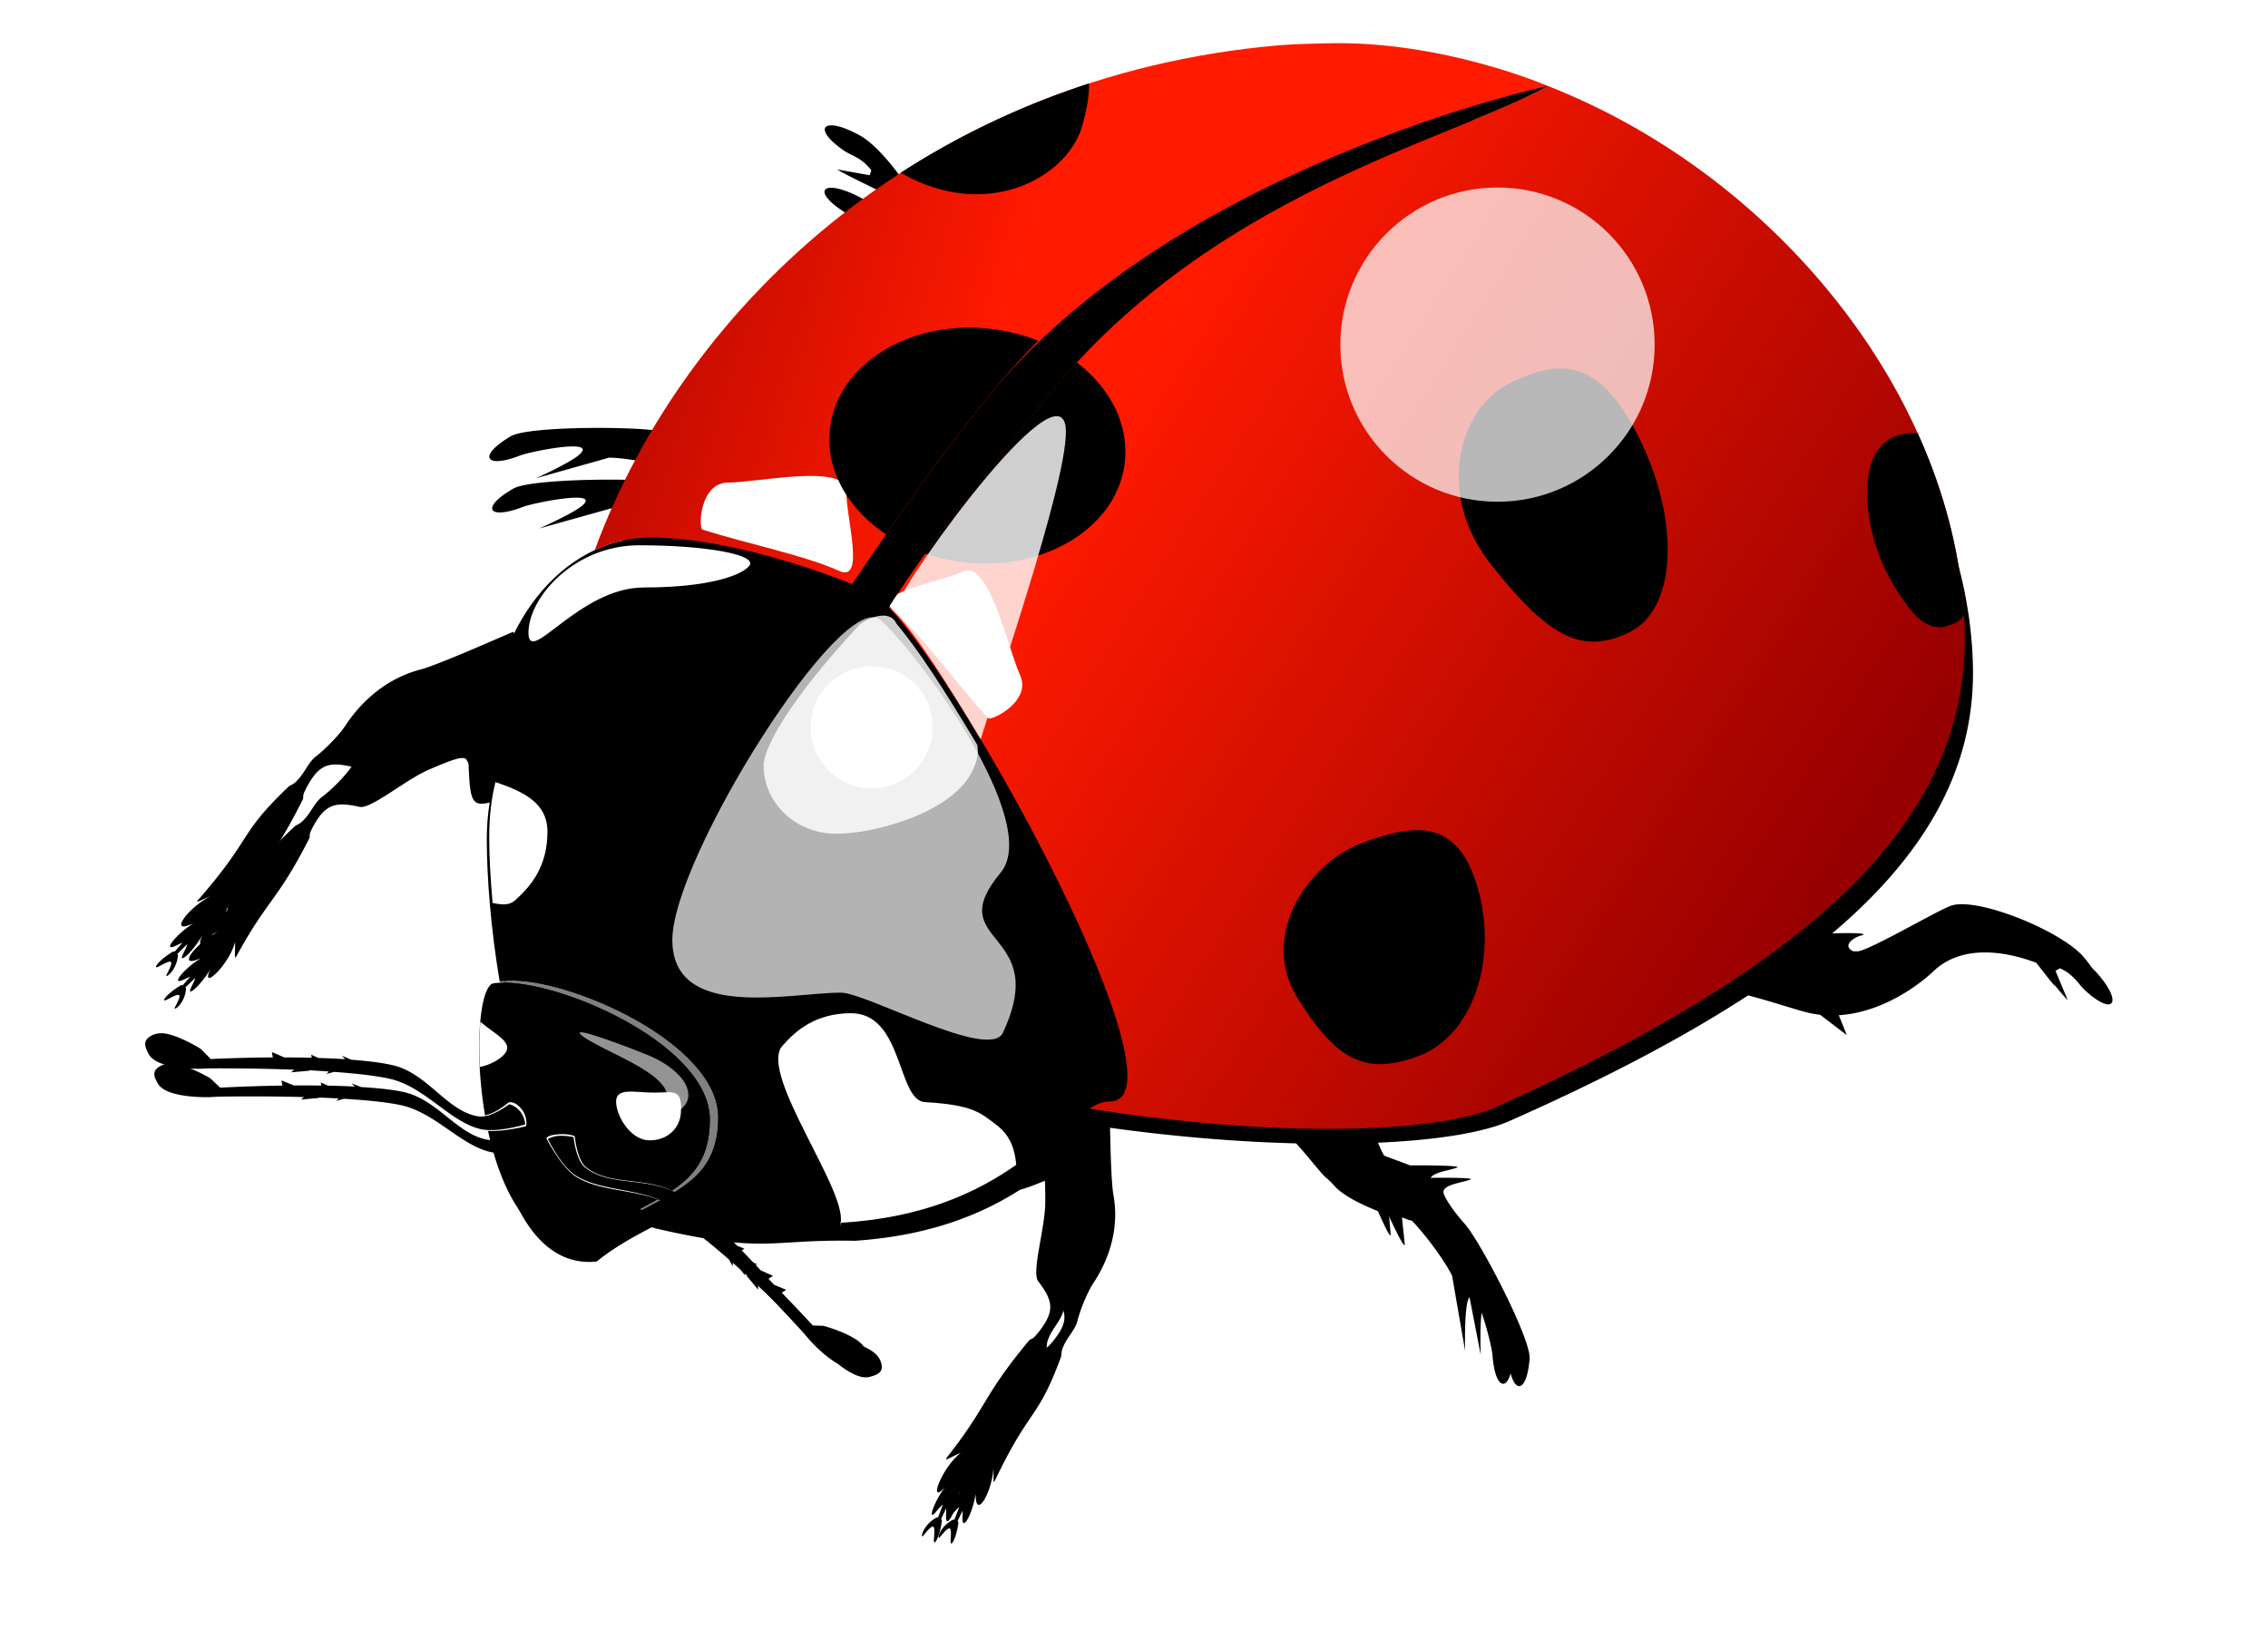 <svg xmlns="http://www.w3.org/2000/svg" xmlns:xlink="http://www.w3.org/1999/xlink" viewBox="0 0 550 400"><defs><filter id="f" height="1.396" width="1.403" color-interpolation-filters="sRGB" y="-.198" x="-.202"><feGaussianBlur stdDeviation="4.365"/></filter><filter id="g" height="1.267" width="1.504" color-interpolation-filters="sRGB" y="-.134" x="-.252"><feGaussianBlur stdDeviation="4.365"/></filter><filter id="e" height="1.218" width="1.268" color-interpolation-filters="sRGB" y="-.109" x="-.134"><feGaussianBlur stdDeviation="4.643"/></filter><filter id="j" height="1.6" width="1.6" color-interpolation-filters="sRGB" y="-.3" x="-.3"><feGaussianBlur stdDeviation="2.803"/></filter><filter id="i" height="1.36" width="1.36" color-interpolation-filters="sRGB" y="-.18" x="-.18"><feGaussianBlur stdDeviation="1.493"/></filter><filter id="h" height="1.278" width="1.211" color-interpolation-filters="sRGB" y="-.139" x="-.106"><feGaussianBlur stdDeviation="1.161"/></filter><filter id="b" color-interpolation-filters="sRGB"><feGaussianBlur stdDeviation="8.239"/></filter><linearGradient id="a"><stop offset="0" stop-color="#ff1a00"/><stop offset="1" stop-color="#970000"/></linearGradient><linearGradient id="c" y2="584.9" xlink:href="#a" gradientUnits="userSpaceOnUse" x2="25.068" y1="472.78" x1="-150.61"/><linearGradient id="d" y2="422.73" xlink:href="#a" gradientUnits="userSpaceOnUse" x2="-314.73" y1="463.23" x1="-185.63"/></defs><path d="M426.57 351.1c-.843 0-1.7.008-2.55.03-3.92.105-7.87.17-11.834.526-16.491 1.482-32.01 4.88-46.461 9.85-.273.094-.547.183-.82.278-.835.291-1.66.593-2.488.895-2.139.78-4.252 1.591-6.342 2.44-.06.023-.123.037-.182.06-.908.37-1.833.761-2.732 1.143-1.53.652-3.048 1.32-4.552 2.007-.372.17-.751.322-1.122.494-.366.17-.73.353-1.093.525-.823.389-1.644.774-2.458 1.174-.205.1-.403.207-.607.308-.462.229-.907.479-1.366.71-.758.384-1.524.75-2.276 1.143-.152.08-.302.167-.455.247-.65.342-1.298.701-1.942 1.05-.25.135-.509.265-.759.401-.74.405-1.483.822-2.215 1.235-.765.432-1.52.856-2.276 1.297l-.637.37c-.051.03-.1.063-.152.093-.435.257-.872.512-1.305.772-.44.265-.868.535-1.305.803-1.149.703-2.27 1.436-3.399 2.161-.543.35-1.1.697-1.638 1.05-.172.113-.345.226-.516.34-3.06-4.182-6.394-7.727-9.044-9.232-3.157-1.795-5.574-2.532-6.98-2.47-2.342.1-1.857 2.446 2.884 5.866 2.154 1.554 4.288 1.701 6.706 4.91l-.394 1.173-7.617-1.39c1.279.907 5.705 3.032 9.134 4.786-22.138 15.778-39.966 35.755-52.743 57.648-8.898-.897-29.616-.688-33.29 1.513-7.93 4.752-6.03 7.905 2.306 4.57 2.136-.855 18.335-4.236 13.869-.185-2.245 2.035-10.257 5.681-10.257 5.681l17.237-4.94c1.505.003 3.723.255 6.1.648a174.562 174.562 0 00-9.469 21.491c-7.924 3.766-14.59 10.864-18.997 19.978-.075-.122-.135-.25-.212-.37-2.009.821-17.592 7.9-21.79 9.016-10.025 2.664-15.584 10.147-17.691 13.401-1.436 2.217-4.586 5.568-6.98 7.441-1.601 1.253-2.461 3.467-3.976 5.28-1.451 1.738-1.844 1.355-2.64 2.13-11.882 11.584-8.102 11.845-21.152 27.019-.834.97 1.01-.171 2.944-.926-4.89 2.48-9.635 8.695-5.007 6.916.338-.13.619-.228.91-.34-3.7 2.255-7.514 6.952-4.066 5.28.684-.33 1.146-.55 1.578-.74-1.013 1.16-1.864 2.214-1.912 2.192-.125-.057-.225-.11-.304-.062-3.467 2.096-5.15 4.57-3.247 3.52 2.917-1.607 3.677-1.78 1.76 1.914-.707 1.363 2.346-.711 2.61-4.539.006-.08-.043-.167-.121-.277-.033-.047 1.112-1.176 2.367-2.409-.138.474-.467 1.198-1.002 2.316-1.44 3.011 2.572-.79 4.492-4.415-.078.214-.156.38-.243.617-1.695 4.596 4.903-2.054 6.16-7.41.08 2.271-.346 4.786.304 3.55 7.494-14.254 9.745-13.642 17.389-29.179.53-1.079-.527-.322 1.305-3.643 2.851-5.172 5.312-5.53 10.682-4.23 2.624.636 10.86-6.683 16.357-9.14 8.151-3.643 9.304-3.72 9.377-.556.213 9.281.867 10.19 6.07 8.553.507-.16 1-.256 1.486-.34.225.51.473 1.02.759 1.544-1.702 5.337-2.64 11.142-2.64 17.2 0 9.11.943 21.523 3.034 34.118.02-.004.042.004.061 0l.06.31c-.548.02-1.059.054-1.547.123-1.548.3-2.653 3.889-3.126 9.201-.003.03.003.063 0 .093-.529 6.058-.254 14.308 1.154 22.54a4.328 4.328 0 01-1.366.061c-7.423-.929-11.993-10.182-20.15-12.227-2.648-.663-6.183-1.06-10.045-1.358l-2.185-.957.759.833a179.117 179.117 0 00-6.313-.308l-1.699-.803.152.772c-2.184-.053-4.36-.09-6.464-.093l-2.913-1.297.212 1.297c-8.113.054-14.627.37-14.627.37l-2.306-2.377s-3.955-2.599-7.618-3.55c-1.664-.433-2.992-.249-4.127.4-1.91 1.094-1.59 2.502-.516 4.447 2.042 3.694 12.048 3.427 12.048 3.427l2.064-.092s9.566-.106 20.12.308l-.728.618 4.279-.37-.03-.093c1.557.078 3.108.173 4.642.278l-.607.617 1.821-.525c5.025.374 9.736.9 13.11 1.668 8.234 1.873 13.953 10.15 21.182 12.01.591.153 1.265.214 1.942.248 3.126 14.936 10.09 28.692 22.67 27.419 4.417-3.697 8.882-6.172 13.018-8.43l.729.186-.061.03c4.534 1.173 8.256 2.004 11.471 2.625 1.878 1.604 3.89 3.445 5.948 5.404l.85 1.698.03-.865c1.117 1.075 2.255 2.163 3.369 3.273l-.122.062 2.64 3.458-.03-.988a459.489 459.489 0 0113.869 14.821l1.335 1.606s6.6 7.651 10.652 6.67c2.133-.518 3.391-1.227 2.883-3.397-.301-1.289-1.076-2.385-2.519-3.335-3.172-2.09-7.738-3.304-7.738-3.304l-3.308-.093s-4.152-5.078-9.62-11.178l1.062-.71-2.913-1.327c-1.43-1.571-2.91-3.19-4.43-4.786l.606-.37-1.699-.711c-1.505-1.56-3-3.098-4.491-4.54h1.092l-.668-.308c10.087 1.172 14.505-.5 28.8-.062 17.926-1.106 30.112-6.498 38.964-12.382 1.373-.356 3.164-1.055 5.584-2.068 2.877-1.205 3.278-.136 3.278 8.923 0 6.11-3.297 16.738-1.67 18.928 3.33 4.48 4.023 6.904.517 11.641-2.253 3.042-2.004 1.758-2.762 2.686-10.907 13.368-9.458 15.231-19.27 27.944-.85 1.102 1.231-.303 3.308-1.142-4.315 3.326-7.642 12.135-4.188 8.707.178-.177.294-.305.455-.463-2.49 3.246-4.315 8.512-2.185 5.96.791-.949 1.328-1.535 1.7-1.853-.606 1.664-1.16 3.192-1.214 3.18-.131-.028-.234-.037-.304 0-3.338 1.785-3.976 5.437-3.035 4.23 2.554-3.27 2.702-2.468 2.428.896-.178 2.195 1.39-.374 1.882-4.446.01-.093-.081-.185-.182-.278-.04-.037.546-1.245 1.183-2.656.002.479-.008 1.02-.03 1.791-.118 3.884 2.585-1.575 3.125-5.928.017.316.042.62.061.988.26 5.026 3.952-1.888 4.218-7.441.098 2.105-.203 4.285.334 3.118 8.406-18.258 10.166-14.872 15.811-30.599.378-1.053-.1-1.253.88-3.304 1.023-2.14 2.673-3.84 3.156-5.836.723-2.984 2.467-7.25 3.885-9.479 2.08-3.272 6.58-11.48 4.946-21.892-.469-2.988-.564-10.76-.607-16.89 15.281 2.416 30.207 3.86 43.67 4.354 3.005 3.473 7.41 9.035 9.103 10.992 2.364 2.732 7.94 5.447 12.382 7.194 0 0 3.904 9.354 3.733 7.226-.305-3.796-.577-6.608-.577-6.608 1.06.329 1.58.71 1.882.71 2.525 0 10.9 11.104 13.17 15.902l3.066 17.971s-.227-8.949.607-11.888c1.66-5.849 5.66 10.484 5.826 12.814.647 9.09 4.254 9.483 5.038.154.419-4.982-11.303-29.627-14.84-33.903-2.622-3.17-5.071-7.128-4.916-8.151.267-1.764 4.058-2.101 6.312-2.903 1.85-.658-10.986-.556-10.986-.556-2.831-1.136-6.033-2.204-6.98-2.748-1.146-.658-2.668-3.578-3.58-6.175 13.748-.505 24.677-2.234 30.922-5.095 22.578-10.343 41.273-20.565 56.476-30.877 4.65 1.341 10.076 3.301 13.14 4.23a22.78 22.78 0 003.733.803l6.19 5.157-1.82-5.002c9.958-.564 18.59-7.038 22.396-10.807 6.433-6.372 16.173-5.16 24.186-1.822 2.418 3.127 5.998 8.144 7.253 9.387l-2.792-7.35 1.062-.617c3.553 1.81 4.102 3.915 6.009 5.774 6.714 6.545 8.697 2.784 2.488-4.724-5.093-6.16-24.365-14.245-30.954-12.474-3.025.813-21.266 12.001-23.155 11.147-3.304-1.495.308-3.569 1.518-3.86 3.798-.914-8.865-.632-10.682-.247-.544.116-1.364-.706-2.125-1.914 26.168-21.836 37.527-44.391 37.327-69.505a110.237 110.237 0 00-.85-12.721c-.026-.215-.063-.433-.09-.648-.004-.02.002-.042 0-.062-.006-.042-.025-.082-.03-.124-.237-1.79-.5-3.586-.82-5.372-.085-.474-.183-.948-.273-1.42a124.322 124.322 0 00-3.005-12.259c-.033-.111-.057-.228-.09-.34-.24-.792-.504-1.586-.76-2.377-.012-.04-.017-.083-.03-.123-13.477-41.513-48.579-79.104-92.224-96.522h-.03s-23.243-10.267-49.374-10.251zm-50.588 65.521zm-111.4 52.954a29.19 29.19 0 010 0zm2.215.03c.584.021 1.17.059 1.76.094-.59-.035-1.177-.073-1.76-.093zm6.282.495a98.707 98.707 0 000 0zm-17.996 1.05c-.386.129-.771.257-1.153.401.38-.144.767-.272 1.153-.401zm37.873 3.026zm4.4 1.297zm71.163 93.836c.555 1.328 1.068 2.636 1.578 3.92-.506-1.274-1.028-2.603-1.578-3.92zm3.703 9.479c.424 1.173.809 2.34 1.183 3.458-.374-1.117-.76-2.286-1.183-3.458zm-126.79.648zm4.309 1.637zm4.218 1.883zm17.055 9.047c.396.342.775.701 1.153 1.05-.38-.35-.754-.706-1.153-1.05zm-1.456.988zm107.28 3.15zm-102.82 1.513c.305.383.6.753.88 1.142-.272-.379-.583-.768-.88-1.142zm2.124 3.026c.245.417.456.844.668 1.266-.212-.422-.423-.85-.668-1.266zm99.963 2.161zm-1.002 1.143zm-.637.401a3.94 3.94 0 000 0zm-2.367.37c-.171.02-.343.06-.516.093.174-.034.343-.073.516-.092zm-91.739 1.205a14.594 14.594 0 000 0zm-2.428 9.14c-.07.274-.133.538-.212.802.078-.262.143-.53.212-.803z" transform="matrix(1.032 -.01 .012 .969 -119.995 -310.688)" filter="url(#b)"/><path d="M201.425 30.408c-2.412.103-1.913 2.476 2.969 5.937 2.218 1.573 4.416 1.722 6.906 4.97l-.406 1.187-7.844-1.406c1.48 1.03 7.171 3.684 10.75 5.53 4.876 7.466 7.987 17.09 2.906 24.813-3.005 4.569-7.783 14.542-6.406 24.719l-5.313-.906 6.313 5.28a23.906 23.906 0 001.531 3.626c2.588 4.975 9.52 16.34 9.563 19.875 3.72-7.962 9.596-19.556 14.156-26.594-2.32 2.653-10.245.08-10.22-1.563.03-1.911-2.174-14.797-2.343-10.78-.054 1.278-1.402 5.336-3.531 2.28-1.217-1.746 6.374-22.317 6.593-25.53.478-7.002-11.325-24.966-18.438-28.939-3.25-1.816-5.74-2.561-7.187-2.5zm-30.531 68c-.029.023-.045.093-.031.219.272 2.443 1.678 6.136.187 7.156-.864.592-5.595.048-9.656-1-5.477-1.413-33.17-1.537-37.53 1.031-8.166 4.809-6.21 8 2.374 4.625 2.2-.865 18.88-4.287 14.281-.187-2.311 2.06-10.562 5.75-10.562 5.75l17.75-5c5.39.01 19.251 2.904 20.375 5.25.135.28.728.596 1.5 1.437 0 0-2.68.998-6.281 2.375-2.019.772 8.25.281 8.25.281 3.571 3.36 8.517 7.376 12.062 8.375 3.521.993 15.813 3.83 17.812 4.875-2.307-5.912-6.506-14.443-8.25-20.375-.523 1.475-9.343 2.012-11.281.657-.918-.642-3.328-3.15-5.625-5.282 0 0-4.942-10.526-5.375-10.188zm-46.438 54.844c-2.068.831-18.116 7.996-22.438 9.125-10.325 2.696-16.049 10.269-18.219 13.562-1.479 2.244-4.722 5.635-7.188 7.531-1.648 1.268-2.534 3.51-4.093 5.344-1.495 1.759-1.9 1.371-2.72 2.156-12.235 11.723-8.343 11.987-21.78 27.344-.86.982 1.04-.173 3.031-.937-5.036 2.51-9.922 8.8-5.156 7 .349-.132.638-.23.937-.344-3.81 2.281-7.738 7.035-4.187 5.344a53.163 53.163 0 011.625-.75c-1.043 1.175-1.919 2.24-1.969 2.219-.128-.058-.231-.111-.312-.063-3.57 2.122-5.305 4.624-3.344 3.563 3.003-1.627 3.786-1.802 1.812 1.937-.727 1.379 2.416-.72 2.688-4.594.006-.081-.045-.17-.125-.281-.034-.047 1.146-1.19 2.437-2.438-.141.48-.48 1.212-1.03 2.344-1.484 3.048 2.647-.8 4.624-4.469-.08.217-.16.385-.25.625-1.745 4.652 5.049-2.078 6.344-7.5.083 2.3-.356 4.844.312 3.594 7.717-14.426 10.035-13.807 17.906-29.53.547-1.093-.542-.327 1.344-3.688 2.937-5.234 5.47-5.598 11-4.281 2.703.643 11.183-6.764 16.844-9.25 8.394-3.687 9.582-3.766 9.656-.563.22 9.393.894 10.313 6.25 8.656 3.838-1.187 6.94-.318 11.406 3.188 2.025 1.589 5.042 3.21 8.063 4.406-8.863-9.023-6.282-24.048-11.562-35.719-.546-1.207-1.17-2.406-1.906-3.531zm312.28 63.688c-6.05 5.808-16.322 13.78-23.438 18.938 3.479-.625 15.938 4.023 21.312 5.625 1.293.385 2.57.652 3.844.812l6.375 5.22-1.875-5.063c10.254-.57 19.144-7.123 23.062-10.938 6.624-6.449 16.654-5.222 24.906-1.844 2.49 3.165 6.177 8.242 7.469 9.5l-2.875-7.438 1.093-.625c3.66 1.832 4.224 3.963 6.188 5.844 6.914 6.624 8.956 2.818 2.562-4.78-5.245-6.234-25.09-14.418-31.875-12.626-3.114.823-21.899 12.146-23.844 11.281-3.402-1.513.317-3.612 1.563-3.906 3.912-.925-9.129-.64-11-.25-1.608.336-5.636-6.97-3.469-9.75zm-174.5 44.812c-12.809-.141-25.518 8.267-37.344 3.781 2.31 2.285 5.012 4.41 7.281 5.625 5.006 2.68 7.044 5.166 7.5 9.156.638 5.57 1.75 5.827 10.438 2.25 2.963-1.22 3.375-.137 3.375 9.032 0 6.182-3.395 16.94-1.719 19.156 3.43 4.533 4.143 6.987.532 11.78-2.32 3.079-2.064 1.78-2.844 2.72-11.231 13.53-9.74 15.413-19.844 28.28-.876 1.116 1.268-.307 3.406-1.156-4.443 3.366-7.87 12.281-4.312 8.813.183-.18.302-.309.468-.47-2.564 3.286-4.443 8.616-2.25 6.032.815-.96 1.368-1.552 1.75-1.875-.623 1.684-1.193 3.231-1.25 3.219-.134-.029-.24-.038-.312 0-3.438 1.806-4.095 5.502-3.125 4.281 2.63-3.31 2.781-2.498 2.5.906-.184 2.222 1.43-.378 1.937-4.5.012-.093-.083-.186-.187-.28-.04-.038.562-1.261 1.219-2.688.002.484-.008 1.032-.032 1.812-.12 3.931 2.662-1.594 3.22-6 .016.32.042.628.062 1 .268 5.087 4.07-1.91 4.343-7.531.101 2.13-.21 4.338.344 3.156 8.657-18.479 10.468-15.05 16.281-30.969.39-1.066-.103-1.268.906-3.344 1.053-2.165 2.753-3.886 3.25-5.906.745-3.02 2.54-7.337 4-9.594 2.143-3.31 6.778-11.619 5.094-22.156-.704-4.41-.617-21.96-.687-24.188a26.154 26.154 0 00-4-.343zm68.25 7.656c-6.103.991-15.609.9-21.938 1.375 1.807 1.352 9.676 11.191 12.094 13.938 2.434 2.765 8.176 5.513 12.75 7.281 0 0 4.02 9.467 3.844 7.313-.315-3.842-.594-6.688-.594-6.688 1.092.333 1.626.72 1.938.72 2.6 0 11.224 11.237 13.562 16.093l3.156 18.188s-.234-9.057.625-12.03c1.709-5.92 5.829 10.61 6 12.968.666 9.2 4.38 9.598 5.187.156.431-5.042-11.64-29.985-15.28-34.312-2.701-3.209-5.223-7.214-5.063-8.25.275-1.785 4.179-2.126 6.5-2.937 1.905-.666-11.312-.563-11.312-.563-2.916-1.15-6.213-2.23-7.188-2.78-2.06-1.163-5.385-9.36-4.281-10.47z"/><path d="M124.615 237.818c-1.04-.02-2.014.037-2.875.156-.176.025-.337.063-.5.094l.062.312c.401-.017.817-.039 1.25-.03 15.604.287 49.594 15.734 49.594 33.187 0 12.85-7.575 16.668-17.062 21.75l.75.188c10.097-5.468 18.344-9.031 18.344-22.47 0-17.452-33.959-32.898-49.562-33.187z" fill="gray"/><path d="M157.675 130.378c-21.471 0-38.875 22.08-38.875 49.312 0 1.982.695 4.142 1.969 6.437-1.753 5.402-2.719 11.276-2.719 17.406 0 9.22.971 21.784 3.125 34.531.183-.035.365-.066.562-.093 13.784-1.91 52.438 14.415 52.438 33.03 0 13.467-8.28 17.013-18.406 22.5 27.171 6.907 27.181 3.045 48.47 3.688 44.09-2.675 54.491-30.03 64.811-30.03 21.471 0-42.559-115.51-57.688-123.38-4.74-2.466-32.216-13.407-53.688-13.407z"/><path d="M-53.636 407.28c-285.73 487.51-142.86 243.76 0 0zc-23.851 13.369-82.912 26.209-122.88 77.219-16.923 21.601-25.534 31.464-36.938 49.219 20.068 21.017 73.397 119.88 53.531 119.88-1.571 0-3.15.635-4.844 1.719 43.046 6.92 83.808 6.307 98.72-.406 81.233-36.58 113.88-71.73 113.54-114.07-.452-54.96-43.57-111-101.1-133.56h-.032z" fill="url(#c)" transform="translate(428.965 -386.432)"/><path d="M233.635 138.588c-6.185 2.822-22.177 4.997-16.918 9.597 7.088 6.2 15.399 17.788 22.891 26.012.698.767 10.667-4.077 7.767-10.434-2.9-6.356-7.555-27.997-13.74-25.175z" fill="#fff"/><path d="M239.085 96.928c-16.755 20.931-29.679 40.672-42.044 59.032l13.359-.473c14.225-23.36 22.697-32.718 42.052-57.423 39.976-51.027 99.082-63.838 122.92-77.212-19.988.531-90.981 19.482-136.29 76.075z"/><path d="M-107.1 396.93c-4.038.106-8.106.17-12.188.531-83.602 7.386-143.08 61.65-165.44 122.38 4.186-1.955 8.717-3.031 13.438-3.031 17.545 0 39.086 7.296 48.969 11.312 9.591-14.207 19.942-29.14 32.438-44.75 45.282-56.566 136.25-76.094 136.25-76.094s-25.517-11.075-53.469-10.344zm53.469 10.344h.036H-53.63z" fill="url(#d)" transform="translate(428.965 -386.432)"/><path d="M-186.31 598.1c-14.69 17.66 12.418 13.522.545 38.826-3.237 6.9-33.128-9.73-39.272-9.73-12.288 0-40.884 6.939-40.884-12.815s41.256-85.65 50.497-77.55c8.953 7.846 39.3 49.025 29.115 61.268z" filter="url(#e)" fill="#b3b3b3" transform="translate(428.965 -386.432)"/><path d="M-220.41 537.82c-16.909 18.143-23.378 29.908-23.378 34.273 0 9.161 7.852 16.562 17.562 16.562s28.499-5.271 33.146-15.411c.383-.835 1.702-3.45 1.091-6.181-8.479-14.173-14.259-22.947-19.622-29.431-1.12-2.512-4.608-2.6-8.8.188z" filter="url(#f)" fill-opacity=".811" fill="#fff" transform="translate(428.965 -386.432)"/><path d="M181.695 137.258c-1.804 2.243-9.661 5.232-25.516 5.232s-28.023 19.381-28.023 10.952 11.029-21.189 26.884-21.189 28.87 2.253 26.656 5.005zM205.225 119.098c0 6.798 4.658 22.251-1.71 19.376-8.582-3.875-22.575-6.627-33.166-10.03-.987-.317-.718-11.397 6.269-11.397s28.607-4.747 28.607 2.051z" fill="#fff"/><path d="M261.115 87.908a164.139 164.139 0 00-8.656 10.156c-12.364 15.781-20.272 25.317-28.094 36.219 2.89.987 5.967 1.678 9.187 2.062 19.725 2.354 37.266-8.381 39.188-24 1.145-9.3-3.507-18.239-11.625-24.438zM235.015 79.468c-17.398.029-31.977 10.19-33.719 24.344-1.233 10.02 4.285 19.605 13.594 25.812 7.3-10.538 15.177-21.431 24.188-32.688a185.682 185.682 0 0112.688-14.281 44.453 44.453 0 00-11.25-2.844 46.03 46.03 0 00-5.5-.344z"/><path d="M-170.69 489.17c-3.44-12.476-43.245 43.678-41.269 45.755 5.059 5.319 12.155 16.324 20.822 30.816 5.482-17.903 22.771-68.144 20.447-76.571z" filter="url(#g)" fill-opacity=".811" fill="#fff" transform="translate(428.965 -386.432)"/><path d="M397.468 106.168c10.096 20.423 9.082 41.526-2.264 47.135-11.346 5.609-19.562 1.457-33.586-16.348-14.097-17.897-7.118-38.252 4.228-43.861 11.346-5.609 21.526-7.35 31.622 13.074zM358.451 215.728c4.848 17.494-1.588 35.571-14.376 40.376-12.787 4.804-19.936 1.248-29.385-14.003-9.499-15.33 2.711-32.767 15.499-37.571 12.787-4.804 23.414-6.296 28.262 11.199zM463.485 105.068c-3.743.07-7.13 1.985-8.844 5.281-3.655 7.032-1.707 21.005 4.344 31.188s9.86 12.358 15.656 9.281c.587-.311 1.134-.878 1.625-1.593-.843-14.917-4.761-29.836-11.188-44.062a11.316 11.316 0 00-1.594-.094zM264.075 20.248c-16.609 5.393-31.892 12.766-45.656 21.656.601.32 1.183.644 1.812.969 20.24 10.46 38.887-.267 42.25-12.47.984-3.57 1.678-6.967 1.594-10.155zM172.125 271.518c0 18.616-15.791 18.233-30.466 30.303-27.275 2.713-28.936-62-21.969-63.33 13.784-1.91 52.435 14.411 52.435 33.027z"/><path d="M206.265 245.748c-8.46.072-13.165 4.104-16.531 7.906-6 6.776 16.887 36.462 13.938 43.531.196.005.161-.611.36-.605 20.058-1.217 33.138-7.54 42.407-14.062-.314-3.58-1.309-7.024-4.798-9.676-4.027-3.06-5.816-4.843-17.344-5.531-6.786-.405-5.19-21.671-18.031-21.562zM120.155 189.688c-1.102 4.388-1.522 8.84-1.522 13.647 0 4.485.333 9.962.817 15.665 2.725.596 4.221.492 5.53-.688 3.774-3.398 7.78-8.132 7.782-16.594 0-7.366-6.557-9.91-12.607-12.03z" fill="#fff"/><path d="M-262.06 652.53c-.47 4.131-7.99 6.11-5.687 2.32 4.424-7.278-14.607-12.979-20.012-17.178-3.87-3.007 10.923 2.647 15.921 4.672s10.248 6.055 9.778 10.187z" filter="url(#h)" fill-opacity=".719" fill="#ccc" transform="translate(428.965 -386.432)"/><path d="M165.115 269.948c-.241 3.483-2.985 6.641-7.588 6.641s-8.12-5.919-8.12-9.41c0-3.492 4.583-2.168 9.186-2.168 4.602 0 6.948-1.217 6.522 4.937zM116.485 247.818c-.285 3.159-.334 6.917-.125 10.969 2.486-.483 4.85-1.778 6.031-3.188 2.242-2.676-2.128-4.607-5.656-7.562-.092-.077-.161-.143-.25-.219z" fill="#fff"/><path d="M-348.13 479.47c0 5.497-4.456 9.953-9.953 9.953s-9.953-4.456-9.953-9.953 4.456-9.953 9.953-9.953 9.953 4.456 9.953 9.953z" transform="translate(743.865 -536.572) scale(1.487)" filter="url(#i)" fill="#fff"/><path d="M-73.058 471.88c0 6.192-5.02 11.212-11.212 11.212s-11.212-5.02-11.212-11.212 5.02-11.212 11.212-11.212 11.212 5.02 11.212 11.212z" transform="translate(649.585 -1520.332) scale(3.399)" filter="url(#j)" fill-opacity=".719" fill="#fff"/><path d="M123.305 267.418s-2.926 2.575-5.609 3.07c.192 1.12.462 2.701.695 3.814 4.043.208 9.18-1.148 9.18-1.148s.533-2.077-1.077-4.12c-1.777-2.255-3.189-1.616-3.189-1.616z" fill="#fff"/><path d="M95.495 258.428c-2.727-.672-6.34-1.096-10.318-1.398l-2.263-.959.773.833c-2.113-.137-4.294-.23-6.505-.297l-1.721-.807.145.755a298.926 298.926 0 00-6.662-.082l-3.012-1.298.222 1.295c-8.355.055-15.04.395-15.04.395l-2.373-2.417s-4.08-2.632-7.852-3.596c-1.714-.438-3.096-.262-4.265.395-1.968 1.107-1.62 2.53-.513 4.497 2.102 3.74 12.398 3.474 12.398 3.474l2.133-.084s9.845-.1 20.713.32l-.761.63 4.424-.383-.035-.108c1.604.08 3.204.196 4.783.302l-.623.604 1.864-.516c5.174.378 10.012.893 13.487 1.67 8.48 1.895 14.398 10.272 21.843 12.156 4.134 1.046 11.01-1.07 11.01-1.07s-.007-1.88-1.397-3.382c-1.336-1.443-2.492-1.504-2.492-1.504s-4.366 3.298-7.188 2.951c-7.643-.94-12.375-10.307-20.775-12.377z"/><path d="M139.385 275.578s-1.45-.612-3.694-.474c-3.335.206-3.159 1.077-3.159 1.077s3.494 6.832 7.068 9.158c5.36 3.488 13.224 3.095 19.9 5.542a54.13 54.13 0 003.374-2.094c-6.738-3.314-15.512-1.255-20.83-5.757-2.171-1.837-2.659-7.452-2.659-7.452z" fill="#fff"/><path d="M164.995 289.938c2.344 1.547 5.109 3.913 8.03 6.629l2.24 1.011-1.137-.002a188.482 188.482 0 014.633 4.575l1.76.717-.652.405a298.299 298.299 0 014.582 4.838l2.997 1.33-1.101.717a379.6 379.6 0 019.917 11.313l3.386.102s4.703 1.211 7.97 3.327c1.485.961 2.294 2.096 2.604 3.4.523 2.196-.757 2.906-2.954 3.43-4.173.993-10.965-6.748-10.965-6.748l-1.386-1.623s-6.608-7.3-14.292-14.996l.053.986-2.72-3.509.102-.047c-1.147-1.124-2.318-2.22-3.469-3.308l-.02.868-.886-1.72c-3.79-3.543-7.451-6.747-10.38-8.772-7.147-4.94-17.316-3.602-23.753-7.79-3.574-2.326-6.687-8.812-6.687-8.812s1.26-.725 2.805-.77c1.878-.056 3.423.31 3.423.31s.54 5.444 2.71 7.281c5.879 4.976 15.968 2.093 23.19 6.858z"/></svg>